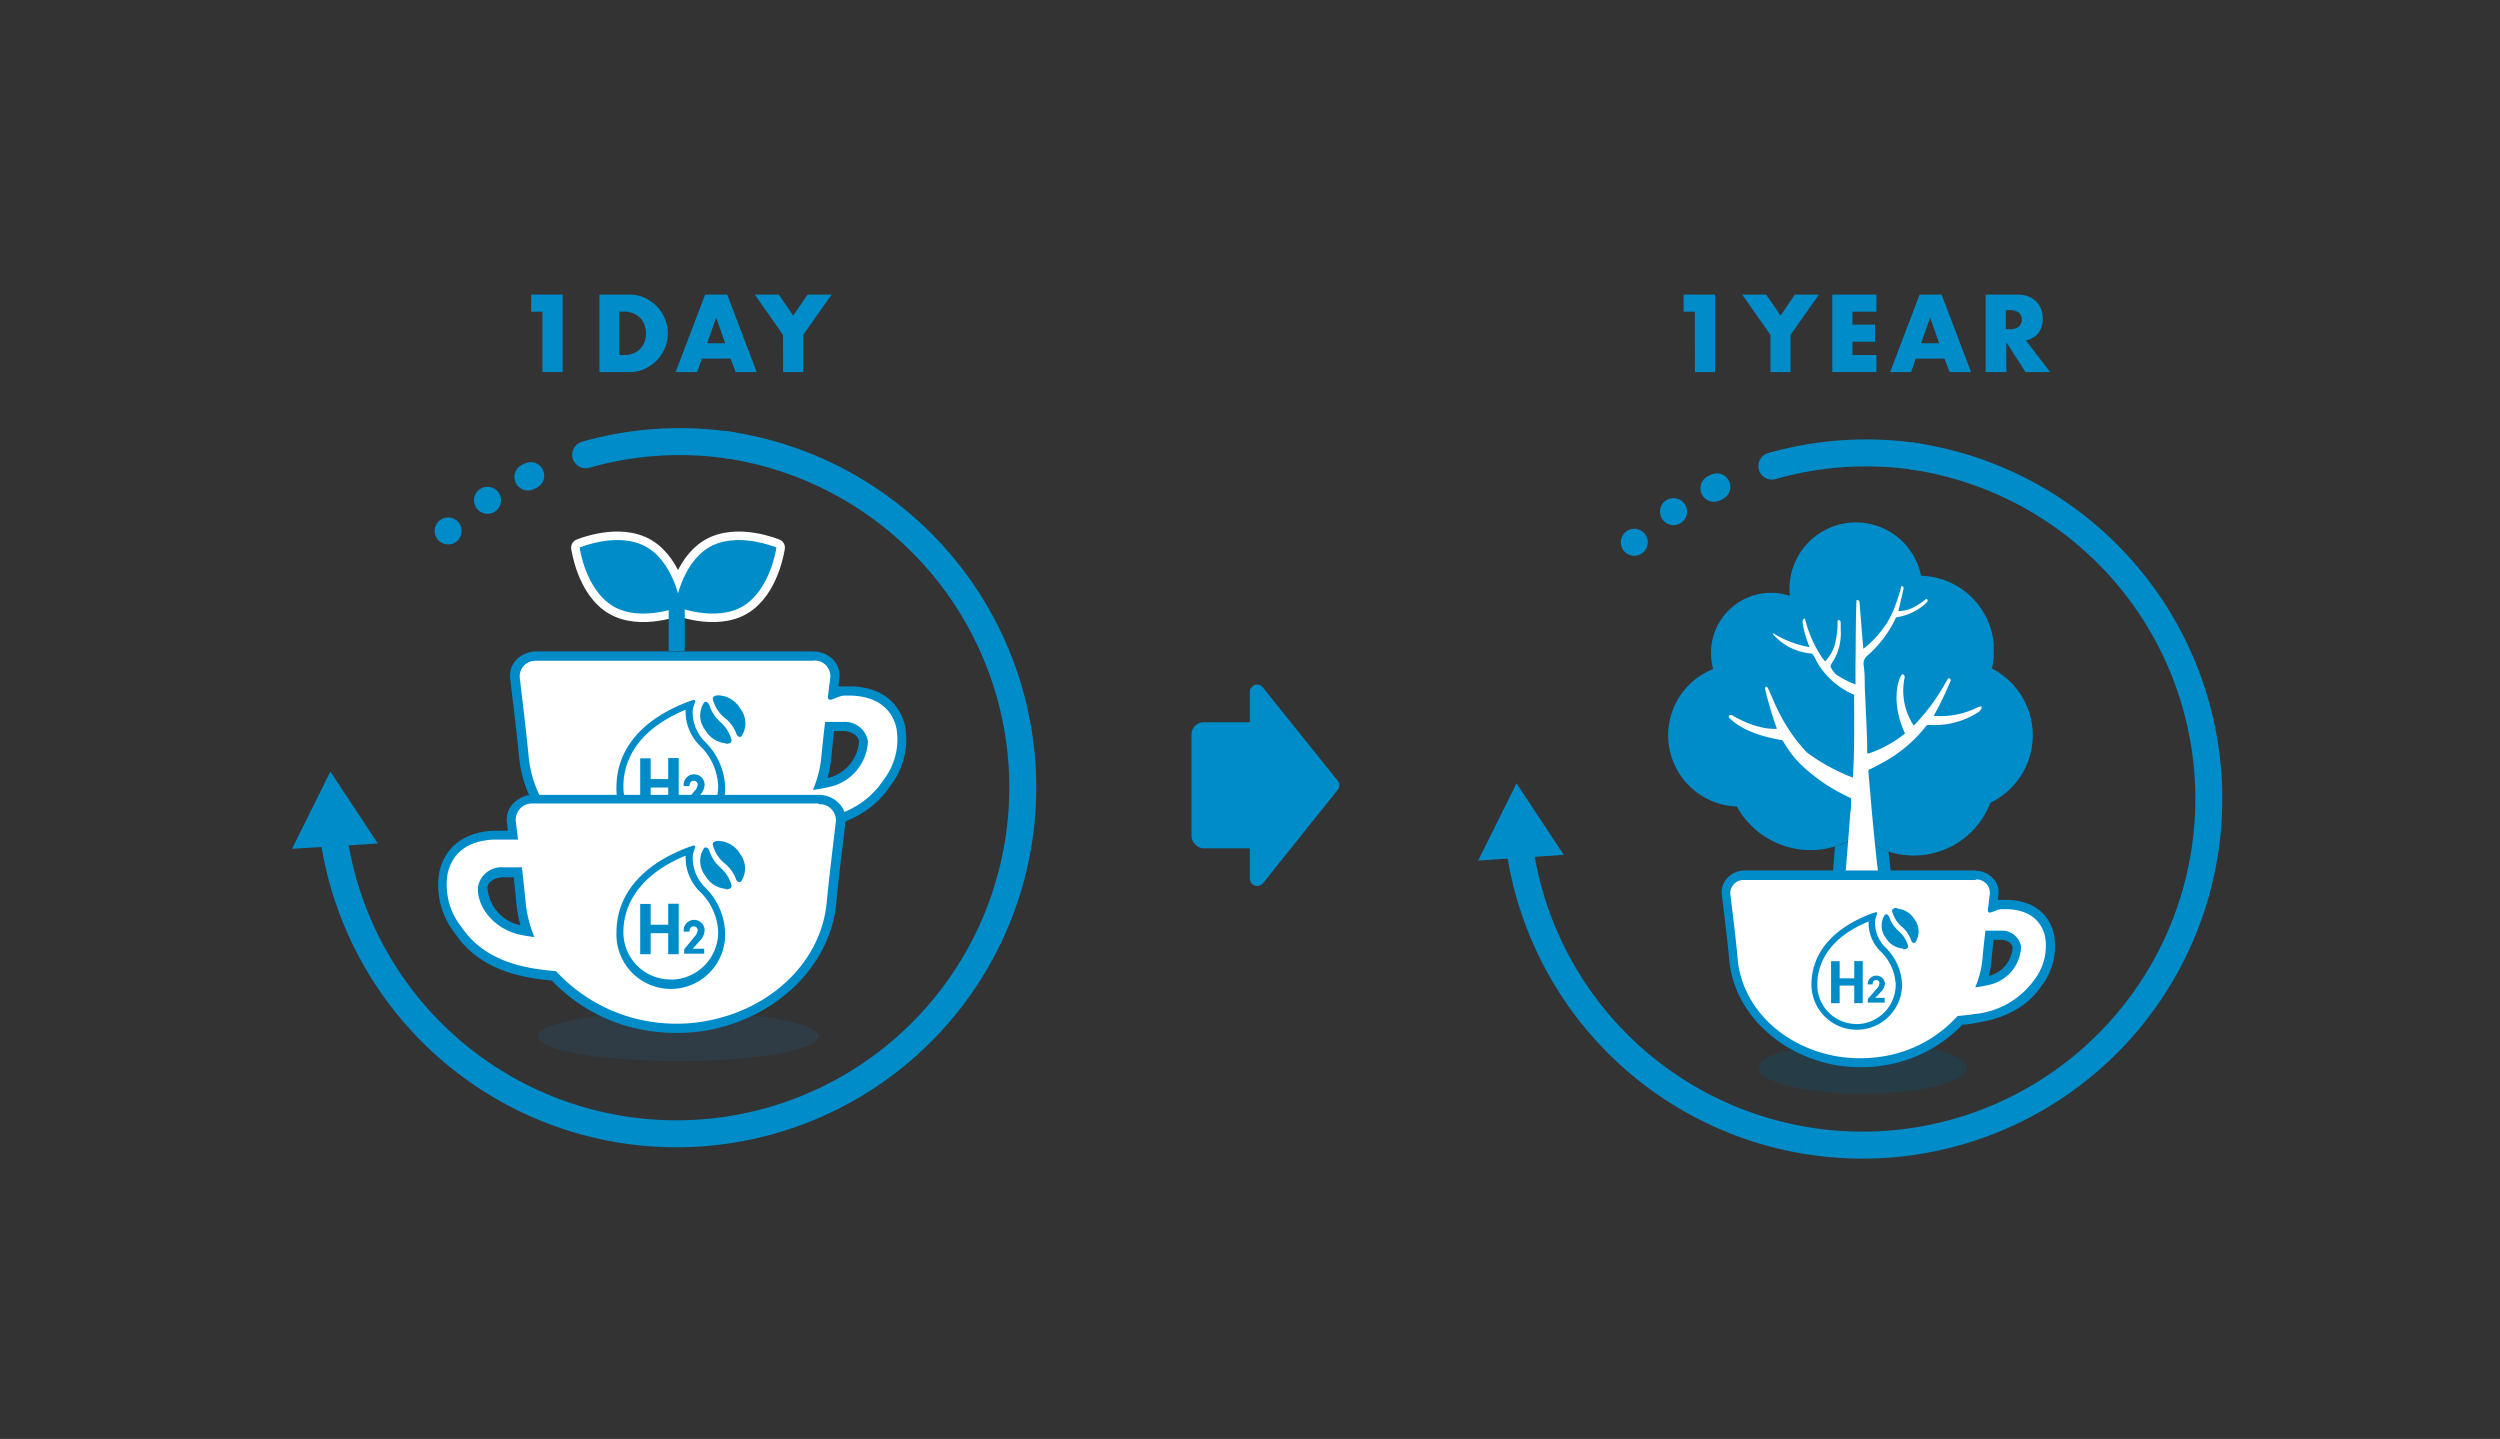 <svg xmlns="http://www.w3.org/2000/svg" xmlns:xlink="http://www.w3.org/1999/xlink" viewBox="0 0 238.21 137.11"><rect x="0" y="0" width="238.21" height="137.11" fill="#333333" stroke="none"/><defs><style>.cls-1,.cls-10,.cls-11,.cls-12,.cls-17,.cls-4,.cls-5{fill:none;}.cls-18,.cls-2,.cls-6{isolation:isolate;}.cls-3{fill:#008cc9;}.cls-11,.cls-12,.cls-17,.cls-4,.cls-5{stroke:#008cc9;stroke-miterlimit:10;}.cls-10,.cls-4,.cls-5{stroke-linecap:round;}.cls-4,.cls-5{stroke-width:2.57px;}.cls-5{stroke-dasharray:0 4.45;}.cls-18,.cls-6{mix-blend-mode:multiply;}.cls-6{opacity:0.26;}.cls-7{clip-path:url(#clip-path);}.cls-8{fill:#225679;}.cls-9{fill:#97cbe1;}.cls-10{stroke:#fff;stroke-linejoin:round;stroke-width:1.62px;}.cls-11{stroke-width:1.53px;}.cls-12{stroke-width:0.81px;}.cls-13{fill:#fff;}.cls-14{clip-path:url(#clip-path-2);}.cls-15{fill:#01567b;}.cls-16{clip-path:url(#clip-path-3);}.cls-17{stroke-width:2.42px;}.cls-19{clip-path:url(#clip-path-4);}.cls-20{clip-path:url(#clip-path-5);}.cls-21{clip-path:url(#clip-path-6);}.cls-22{clip-path:url(#clip-path-7);}.cls-23{clip-path:url(#clip-path-8);}.cls-24{clip-path:url(#clip-path-9);}.cls-25{clip-path:url(#clip-path-10);}.cls-26{clip-path:url(#clip-path-11);}.cls-27{clip-path:url(#clip-path-12);}</style><clipPath id="clip-path"><rect class="cls-1" x="51.23" y="96.41" width="26.75" height="4.69"/></clipPath><clipPath id="clip-path-2"><rect class="cls-1" x="167.58" y="99.31" width="19.82" height="4.9"/></clipPath><clipPath id="clip-path-3"><path class="cls-1" d="M176.19,80.12a5.69,5.69,0,0,1-1.73.62c-.33,0-.37.12-.37.12l-1.77,2.19h8.1l-.37-1.88a7.7,7.7,0,0,1-1.39-.58c-.08,0-1.17-.52-1.73-.79l-.75.32Z"/></clipPath><clipPath id="clip-path-4"><rect class="cls-1" x="179.41" y="62.92" width="14.29" height="14.28"/></clipPath><clipPath id="clip-path-5"><rect class="cls-1" x="175.68" y="54.82" width="14.29" height="14.29"/></clipPath><clipPath id="clip-path-6"><rect class="cls-1" x="174.54" y="65.9" width="15.61" height="15.61"/></clipPath><clipPath id="clip-path-7"><rect class="cls-1" x="166.72" y="57.45" width="14.29" height="14.29"/></clipPath><clipPath id="clip-path-8"><rect class="cls-1" x="163.04" y="56.49" width="11.43" height="11.43"/></clipPath><clipPath id="clip-path-9"><rect class="cls-1" x="158.96" y="63.27" width="13.57" height="13.58"/></clipPath><clipPath id="clip-path-10"><rect class="cls-1" x="170.51" y="49.78" width="12.66" height="12.66"/></clipPath><clipPath id="clip-path-11"><rect class="cls-1" x="164.43" y="64.95" width="16.08" height="16.08"/></clipPath><clipPath id="clip-path-12"><rect class="cls-1" x="157.97" y="45.47" width="38.16" height="37.56"/></clipPath></defs><g class="cls-2"><g id="レイヤー_2" data-name="レイヤー 2"><g id="デザイン"><path id="多角形_4" data-name="多角形 4" class="cls-3" d="M127.46,74.39a.68.68,0,0,1,0,.87l-7.11,8.89a.7.7,0,0,1-1,.11.67.67,0,0,1-.26-.54V65.93a.7.7,0,0,1,.69-.7.69.69,0,0,1,.55.27Z"/><rect id="長方形_1718" data-name="長方形 1718" class="cls-3" x="113.53" y="68.82" width="8.93" height="12.01" rx="1.16"/><path id="パス_70956" data-name="パス 70956" class="cls-3" d="M51.69,29.7H50.61V28.07h3v7.38H51.69Z"/><path id="パス_70957" data-name="パス 70957" class="cls-3" d="M57.12,28.07H60a3.45,3.45,0,0,1,1.42.3,3.87,3.87,0,0,1,1.15.81,3.57,3.57,0,0,1,.78,1.18,3.62,3.62,0,0,1,0,2.8,3.7,3.7,0,0,1-.77,1.18,4,4,0,0,1-1.16.81,3.33,3.33,0,0,1-1.42.3H57.12ZM59,33.83h.45a2.5,2.5,0,0,0,.89-.16,1.88,1.88,0,0,0,.66-.43,1.93,1.93,0,0,0,.41-.65,2.37,2.37,0,0,0,.14-.83,2.29,2.29,0,0,0-.15-.82,1.88,1.88,0,0,0-.41-.66,2,2,0,0,0-.66-.43,2.42,2.42,0,0,0-.89-.16H59Z"/><path id="パス_70958" data-name="パス 70958" class="cls-3" d="M69.61,34.17H66.87l-.44,1.28H64.38l2.81-7.38h2.1l2.81,7.38h-2Zm-.51-1.46-.86-2.46-.86,2.46Z"/><path id="パス_70959" data-name="パス 70959" class="cls-3" d="M74.61,31.91l-2.69-3.84h2.29l1.37,2,1.37-2h2.29l-2.71,3.84v3.54H74.62Z"/><path id="パス_70977" data-name="パス 70977" class="cls-4" d="M31.75,79.43A33,33,0,1,0,69.23,42.38"/><path id="パス_70978" data-name="パス 70978" class="cls-3" d="M27.82,80.88l3.66-7.36L36,80.37Z"/><path id="パス_70979" data-name="パス 70979" class="cls-4" d="M69.6,42.44a32.61,32.61,0,0,0-13.79.89"/><line id="線_2945" data-name="線 2945" class="cls-4" x1="42.7" y1="50.59" x2="42.7" y2="50.59"/><path id="パス_70980" data-name="パス 70980" class="cls-5" d="M46.45,47.67a32.2,32.2,0,0,1,4.12-2.35"/><line id="線_2946" data-name="線 2946" class="cls-4" x1="50.57" y1="45.32" x2="50.57" y2="45.32"/><g id="グループ_81231" data-name="グループ 81231" class="cls-6"><g id="グループ_81230" data-name="グループ 81230"><g class="cls-7"><g id="グループ_81229" data-name="グループ 81229"><path id="パス_70981" data-name="パス 70981" class="cls-8" d="M78,98.76c0-1.3-6-2.35-13.37-2.35s-13.37,1-13.37,2.35,6,2.34,13.37,2.34S78,100.05,78,98.76"/></g></g></g></g><path id="パス_70982" data-name="パス 70982" class="cls-9" d="M70.78,57.77c-2.67,1.56-6.45,0-6.45,0s.53-4,3.2-5.6,6.45,0,6.45,0-.54,4-3.2,5.6"/><path id="パス_70983" data-name="パス 70983" class="cls-10" d="M70.78,57.77c-2.67,1.56-6.45,0-6.45,0s.53-4,3.2-5.6,6.45,0,6.45,0S73.44,56.21,70.78,57.77Z"/><path id="パス_70984" data-name="パス 70984" class="cls-9" d="M58.43,57.77c2.66,1.56,6.45,0,6.45,0s-.54-4-3.2-5.6-6.45,0-6.45,0,.53,4,3.2,5.6"/><path id="パス_70985" data-name="パス 70985" class="cls-10" d="M58.43,57.77c2.66,1.56,6.45,0,6.45,0s-.54-4-3.2-5.6-6.45,0-6.45,0S55.76,56.21,58.43,57.77Z"/><line id="線_2947" data-name="線 2947" class="cls-11" x1="64.48" y1="56.91" x2="64.48" y2="62.03"/><line id="線_2948" data-name="線 2948" class="cls-12" x1="64.48" y1="56.91" x2="64.48" y2="62.03"/><path id="パス_70986" data-name="パス 70986" class="cls-3" d="M70.78,57.77c-2.67,1.56-6.45,0-6.45,0s.53-4,3.2-5.6,6.45,0,6.45,0-.54,4-3.2,5.6"/><path id="パス_70987" data-name="パス 70987" class="cls-3" d="M58.43,57.77c2.66,1.56,6.45,0,6.45,0s-.54-4-3.2-5.6-6.45,0-6.45,0,.53,4,3.2,5.6"/><path id="パス_70988" data-name="パス 70988" class="cls-13" d="M64.22,83.73a15.84,15.84,0,0,1-2.66-.23c-6.34-1.11-11.14-5.8-11.67-11.4-.19-2.07-.45-4.19-.7-6.23L49,64.56a1.71,1.71,0,0,1,.44-1.36,2.16,2.16,0,0,1,1.6-.7H77.51a2.16,2.16,0,0,1,1.6.7,1.71,1.71,0,0,1,.44,1.36l-.15,1.28,1.09,0,.71,0c2.51.11,4.16,1.34,4.65,3.44a6.78,6.78,0,0,1-1.35,5.37c-1.45,2.18-3.76,3.49-7.07,4-.53.09-1.09.16-1.79.22A15.09,15.09,0,0,1,67,83.5a15.84,15.84,0,0,1-2.66.23ZM79,69.22c-.12,1.12-.22,2-.3,2.88a11.23,11.23,0,0,1-.57,2.63c.28,0,.53-.1.76-.16a4.22,4.22,0,0,0,3.38-3.91,1.78,1.78,0,0,0-1.89-1.44Z"/><path id="パス_70989" data-name="パス 70989" class="cls-3" d="M77.51,62.94a1.5,1.5,0,0,1,1.61,1.4,1,1,0,0,1,0,.17c-.08.6-.15,1.19-.22,1.77-.11.89.83,0,1.58,0h.69c2.68.12,3.87,1.49,4.25,3.11a6.33,6.33,0,0,1-1.29,5c-1.52,2.29-3.93,3.38-6.78,3.84-.64.1-1.28.17-1.93.23A14.59,14.59,0,0,1,67,83.08a14.9,14.9,0,0,1-2.58.22h-.15a14.9,14.9,0,0,1-2.58-.22c-6.22-1.09-10.81-5.6-11.32-11-.24-2.51-.55-5-.85-7.55a1.49,1.49,0,0,1,1.43-1.57H77.51Zm-.05,12.33c.51-.07,1-.16,1.54-.28a4.66,4.66,0,0,0,3.7-4.35,2.2,2.2,0,0,0-2.32-1.85H78.62c-.13,1.09-.25,2.18-.35,3.27a10.9,10.9,0,0,1-.81,3.21m.06-13.2H51.08a2.59,2.59,0,0,0-1.92.84,2.15,2.15,0,0,0-.55,1.71l.15,1.29c.26,2.14.51,4.16.7,6.23.55,5.8,5.49,10.64,12,11.79a16.67,16.67,0,0,0,2.73.23h.15a16.67,16.67,0,0,0,2.73-.23,15.56,15.56,0,0,0,8.75-4.63c.64-.06,1.16-.12,1.64-.2,3.44-.55,5.85-1.93,7.37-4.22a7.17,7.17,0,0,0,1.41-5.7c-.31-1.34-1.38-3.61-5-3.78H79.89l.09-.78a2.12,2.12,0,0,0-.54-1.7,2.55,2.55,0,0,0-1.92-.84m1.87,7.58h1c.75,0,1.43.48,1.46,1a3.85,3.85,0,0,1-3,3.47h0a11.58,11.58,0,0,0,.37-2c.07-.75.15-1.54.26-2.49"/><path id="パス_70990" data-name="パス 70990" class="cls-3" d="M62,74.23h1.67v-2h1v4.81h-1v-2H62v2H61V72.26h1Z"/><path id="パス_70991" data-name="パス 70991" class="cls-3" d="M67.28,70.78a4,4,0,0,1-1.28-3,2.85,2.85,0,0,1,.2-.8c.11-.24,0-.35-.23-.26l-.34.12c-6,2.26-6.89,6.05-6.89,8.11a5.18,5.18,0,1,0,10.35,0,6.31,6.31,0,0,0-1.81-4.16M64,79.46A4.49,4.49,0,0,1,59.4,75v-.1c0-1.82.78-5.12,5.87-7.25,0,0,.07,0,.06,0a4.55,4.55,0,0,0,1.45,3.49,5.67,5.67,0,0,1,1.65,3.72A4.51,4.51,0,0,1,64,79.46"/><path id="パス_70992" data-name="パス 70992" class="cls-3" d="M66.67,75.78a1.52,1.52,0,0,0,.47-1,1,1,0,0,0-2,0v.12h.56c0-.36.18-.5.39-.5a.36.36,0,0,1,.39.34v0a1,1,0,0,1-.29.62l-1,1.23v.41H67.1v-.54H66Z"/><path id="パス_70993" data-name="パス 70993" class="cls-3" d="M69.21,70.83a2.51,2.51,0,0,1-2-1.25,2.26,2.26,0,0,1-.12-2.65.26.26,0,0,1,.32,0,.75.75,0,0,1,.21.34,3.54,3.54,0,0,0,1,1.51,3.48,3.48,0,0,1,1,1.45c.09.25.13.4,0,.52a.74.74,0,0,1-.5.12"/><path id="パス_70994" data-name="パス 70994" class="cls-3" d="M68.53,66.26a2.51,2.51,0,0,1,2,1.25,2.26,2.26,0,0,1,.12,2.65.26.26,0,0,1-.32,0,.66.66,0,0,1-.2-.34A3.51,3.51,0,0,0,69,68.36a3.38,3.38,0,0,1-1-1.46c-.09-.25-.13-.4,0-.52a.74.74,0,0,1,.5-.12"/><path id="パス_70995" data-name="パス 70995" class="cls-13" d="M64.37,98a15.77,15.77,0,0,1-2.74-.24A15.49,15.49,0,0,1,52.79,93c-.73-.07-1.3-.14-1.84-.23-3.4-.54-5.78-1.9-7.26-4.13a7,7,0,0,1-1.39-5.51c.51-2.17,2.2-3.42,4.77-3.54l.74,0,1.11,0-.15-1.31a1.76,1.76,0,0,1,.45-1.4,2.23,2.23,0,0,1,1.64-.72H78a2.23,2.23,0,0,1,1.64.72,1.76,1.76,0,0,1,.45,1.4L80,79.63c-.25,2.1-.52,4.28-.71,6.41-.55,5.76-5.47,10.57-12,11.71a14.84,14.84,0,0,1-2.74.23ZM47.92,83.08A1.83,1.83,0,0,0,46,84.56a4.34,4.34,0,0,0,3.47,4c.24.06.5.11.79.16a10.86,10.86,0,0,1-.59-2.7c-.09-.87-.18-1.79-.31-3H47.92Z"/><path id="パス_70996" data-name="パス 70996" class="cls-3" d="M78,76.63a1.55,1.55,0,0,1,1.65,1.44,1.08,1.08,0,0,1,0,.18c-.31,2.61-.63,5.17-.88,7.75-.52,5.57-5.24,10.2-11.62,11.31a14.67,14.67,0,0,1-2.65.23h-.15a15.51,15.51,0,0,1-11.36-5c-.67-.06-1.33-.13-2-.24-2.92-.46-5.4-1.59-7-3.94a6.47,6.47,0,0,1-1.33-5.16c.39-1.67,1.62-3.07,4.37-3.2h.71c.77,0,1.62,0,1.62,0-.07-.61-.15-1.21-.22-1.82a1.55,1.55,0,0,1,1.48-1.62H78ZM50.92,89.29A11.37,11.37,0,0,1,50.09,86q-.17-1.68-.36-3.36H47.92a2.26,2.26,0,0,0-2.38,1.9c-.1,1.93,1.56,3.91,3.8,4.47a14.12,14.12,0,0,0,1.58.28M78,75.74H50.86a2.63,2.63,0,0,0-2,.86,2.22,2.22,0,0,0-.56,1.75l.09.8H47.05c-3.76.18-4.86,2.51-5.18,3.89a7.37,7.37,0,0,0,1.45,5.85c1.56,2.35,4,3.77,7.56,4.33.51.08,1,.15,1.7.21a15.92,15.92,0,0,0,9,4.75,16.4,16.4,0,0,0,2.81.24h.15a16.57,16.57,0,0,0,2.81-.24C74,97,79.12,92,79.68,86.08c.2-2.12.45-4.2.72-6.4l.16-1.33A2.25,2.25,0,0,0,80,76.6a2.66,2.66,0,0,0-2-.86M49.59,88.16h0a3.94,3.94,0,0,1-3.14-3.57c0-.56.73-1,1.5-1h1c.11,1,.19,1.78.26,2.55a12,12,0,0,0,.39,2.07"/><path id="パス_70997" data-name="パス 70997" class="cls-3" d="M62,88.11h1.67v-2h1v4.81h-1v-2H62v2H61V86.13h1Z"/><path id="パス_70998" data-name="パス 70998" class="cls-3" d="M67.28,84.65a4,4,0,0,1-1.28-3,2.85,2.85,0,0,1,.2-.8c.11-.24,0-.35-.23-.25l-.34.11c-6,2.26-6.89,6-6.89,8.11a5.18,5.18,0,1,0,10.35,0h0a6.31,6.31,0,0,0-1.81-4.16M64,93.33A4.49,4.49,0,0,1,59.4,88.9v-.1c0-1.82.78-5.11,5.87-7.25,0,0,.07,0,.06,0a4.58,4.58,0,0,0,1.45,3.5,5.65,5.65,0,0,1,1.65,3.72A4.52,4.52,0,0,1,64,93.34"/><path id="パス_70999" data-name="パス 70999" class="cls-3" d="M66.67,89.65a1.52,1.52,0,0,0,.47-1,1,1,0,0,0-2,0v.12h.56c0-.36.18-.5.39-.5a.36.36,0,0,1,.39.34v0a1,1,0,0,1-.29.62l-1,1.23v.41H67.1V90.4H66Z"/><path id="パス_71000" data-name="パス 71000" class="cls-3" d="M69.21,84.7a2.49,2.49,0,0,1-2-1.25,2.26,2.26,0,0,1-.12-2.65.27.27,0,0,1,.32,0,.73.73,0,0,1,.21.35,3.57,3.57,0,0,0,1,1.5,3.48,3.48,0,0,1,1,1.45c.09.25.13.4,0,.52a.74.74,0,0,1-.5.12"/><path id="パス_71001" data-name="パス 71001" class="cls-3" d="M68.53,80.13a2.51,2.51,0,0,1,2,1.25A2.26,2.26,0,0,1,70.61,84a.26.26,0,0,1-.32,0,.66.66,0,0,1-.2-.34A3.57,3.57,0,0,0,69,82.23a3.38,3.38,0,0,1-1-1.46c-.09-.25-.13-.4,0-.52a.74.74,0,0,1,.5-.12"/><g id="グループ_81197" data-name="グループ 81197"><path id="パス_70912" data-name="パス 70912" class="cls-3" d="M161.49,29.7h-1.07V28.07h3v7.38h-1.92Z"/><path id="パス_70913" data-name="パス 70913" class="cls-3" d="M168.7,31.91,166,28.07h2.29l1.37,2,1.36-2h2.29l-2.7,3.84v3.54H168.7Z"/><path id="パス_70914" data-name="パス 70914" class="cls-3" d="M178.79,29.7h-2.28v1.23h2.15v1.63h-2.15v1.27h2.28v1.62h-4.2V28.07h4.2Z"/><path id="パス_70915" data-name="パス 70915" class="cls-3" d="M185.28,34.17h-2.74l-.44,1.28h-2l2.81-7.38H185l2.81,7.38h-2.05Zm-.51-1.46-.86-2.46-.86,2.46Z"/><path id="パス_70916" data-name="パス 70916" class="cls-3" d="M195.34,35.45H193l-1.83-2.84v2.84H189.2V28.07h3a2.89,2.89,0,0,1,1.08.18,2.1,2.1,0,0,1,.75.5,2,2,0,0,1,.46.72,2.62,2.62,0,0,1,.15.88,2.17,2.17,0,0,1-.41,1.37,2,2,0,0,1-1.2.71Zm-4.22-4.08h.36a1.39,1.39,0,0,0,.87-.23.92.92,0,0,0,0-1.36,1.39,1.39,0,0,0-.87-.23h-.36Z"/><path id="パス_70933" data-name="パス 70933" class="cls-4" d="M144.76,80.51a33,33,0,1,0,37.48-37.05"/><path id="パス_70934" data-name="パス 70934" class="cls-3" d="M140.84,82l3.66-7.36L149,81.45Z"/><path id="パス_70935" data-name="パス 70935" class="cls-4" d="M182.62,43.51a32.78,32.78,0,0,0-13.79.9"/><line id="線_2943" data-name="線 2943" class="cls-4" x1="155.72" y1="51.67" x2="155.72" y2="51.67"/><path id="パス_70936" data-name="パス 70936" class="cls-5" d="M159.46,48.75a34.4,34.4,0,0,1,4.13-2.36"/><line id="線_2944" data-name="線 2944" class="cls-4" x1="163.59" y1="46.39" x2="163.59" y2="46.39"/><g id="グループ_81196" data-name="グループ 81196" class="cls-6"><g id="グループ_81195" data-name="グループ 81195"><g class="cls-14"><g id="グループ_81194" data-name="グループ 81194"><path id="パス_70937" data-name="パス 70937" class="cls-15" d="M187.4,101.76c0-1.35-4.44-2.45-9.91-2.45s-9.91,1.1-9.91,2.45,4.44,2.45,9.91,2.45,9.91-1.1,9.91-2.45"/></g></g></g></g></g><g class="cls-16"><path id="パス_70938" data-name="パス 70938" class="cls-17" d="M188.8,67.31s-.14,0-.32.07a8,8,0,0,1-4.23.83,30.31,30.31,0,0,0,1.63-3.4s-.12-.43-.37,0a19.42,19.42,0,0,1-3.16,4.32,6,6,0,0,1-.88-4.52c.07-.32-.17-.46-.28-.31-.38.52-1,2.73.33,5.58a11.35,11.35,0,0,1-3.42,1.89l-.19,0c0-.21,0-.9,0-1.07l-.09-2.29c-.05-1-.09-2-.14-3,0-.67,0-1.34-.1-2a1,1,0,0,1,.34-.94,10.65,10.65,0,0,0,2.7-3.57.2.2,0,0,1,.18-.11,5.19,5.19,0,0,0,2.8-1.41.2.2,0,0,0,.06-.23s-.05-.15-.14-.08a8.77,8.77,0,0,1-1.07.73,3.2,3.2,0,0,1-1.57.41c.1-.38.41-1.72.47-2a.47.47,0,0,0,0-.31s-.14-.15-.19,0a18.35,18.35,0,0,1-.8,2.37c-.16.35-.35.69-.54,1.06l-.35.48a9.38,9.38,0,0,1-1.92,2h0c-.13-1.34-.26-3.22-.38-4.54,0,0-.27-.27-.28,0-.08,1.88-.06,4.17-.09,6,0,.61,0,1.23,0,1.84v.1A8.78,8.78,0,0,1,175,64.3a2.21,2.21,0,0,1-.58-.78c0-.2.28-.58.41-.8a5.19,5.19,0,0,0,.56-2.72c0-.06,0-.32,0-.65,0-.12-.06-.29-.19-.26s-.11,0-.11.45a8.63,8.63,0,0,1-.19,1.59,3.72,3.72,0,0,1-1,1.89s-.29-.37-.31-.4A11.48,11.48,0,0,1,172,59c0-.16-.29,0-.24.34a10,10,0,0,0,.6,2.16l.06.16A9.58,9.58,0,0,1,169,60.36a0,0,0,0,0-.07,0,.06.06,0,0,0,0,.06,5.43,5.43,0,0,0,3.67,1.85.31.31,0,0,1,.16.12q.21.35.39.72a7.41,7.41,0,0,0,3.52,3.09c0,2.75.05,5.13-.12,7.89a18.27,18.27,0,0,1-4.38-2.39c-3.3-3.49-3.64-7.14-4-6.1a36.76,36.76,0,0,0,1.14,3.84s-1.7.22-4.24-1.27a.26.26,0,0,0-.3,0,.15.15,0,0,0,0,.22h0c.39.41,1.65,1.57,5,2.13a.28.28,0,0,1,.14.12,10.14,10.14,0,0,0,2.22,2.7A17.13,17.13,0,0,0,176.26,76a.18.18,0,0,1,.12.21c0,.43,0,.86-.08,1.29-.08,1-.15,2-.23,3-.1,1.28-.21,2.56-.32,3.84,0,.43-.07.87-.11,1.31h3.6a.28.28,0,0,0,0-.09c-.1-.79-.2-1.57-.28-2.35-.13-1.14-.26-2.29-.37-3.43-.14-1.42-.27-2.85-.39-4.27-.08-.87-.1-1.15-.17-2,0-.12,0-.16.11-.22l.07,0s.74-.38,1.1-.58a13.42,13.42,0,0,0,4.25-3.57.27.27,0,0,1,.21-.07,7.7,7.7,0,0,0,4.76-1.23C188.78,67.66,188.87,67.4,188.8,67.31Z"/></g><g id="グループ_81225" data-name="グループ 81225"><g id="グループ_81203" data-name="グループ 81203" class="cls-18"><g id="グループ_81202" data-name="グループ 81202"><g class="cls-19"><g id="グループ_81201" data-name="グループ 81201"><path id="パス_70940" data-name="パス 70940" class="cls-3" d="M193.69,70.06a7.14,7.14,0,1,1-7.14-7.14,7.14,7.14,0,0,1,7.14,7.14h0"/></g></g></g></g><g id="グループ_81206" data-name="グループ 81206" class="cls-18"><g id="グループ_81205" data-name="グループ 81205"><g class="cls-20"><g id="グループ_81204" data-name="グループ 81204"><path id="パス_70941" data-name="パス 70941" class="cls-3" d="M190,62a7.15,7.15,0,1,1-7.14-7.14A7.14,7.14,0,0,1,190,62h0"/></g></g></g></g><g id="グループ_81209" data-name="グループ 81209" class="cls-18"><g id="グループ_81208" data-name="グループ 81208"><g class="cls-21"><g id="グループ_81207" data-name="グループ 81207"><path id="パス_70942" data-name="パス 70942" class="cls-3" d="M190.16,73.71a7.81,7.81,0,1,1-7.81-7.81,7.81,7.81,0,0,1,7.81,7.81h0"/></g></g></g></g><g id="グループ_81212" data-name="グループ 81212" class="cls-18"><g id="グループ_81211" data-name="グループ 81211"><g class="cls-22"><g id="グループ_81210" data-name="グループ 81210"><path id="パス_70943" data-name="パス 70943" class="cls-3" d="M181,64.59a7.14,7.14,0,1,1-7.14-7.14A7.14,7.14,0,0,1,181,64.59h0"/></g></g></g></g><g id="グループ_81215" data-name="グループ 81215" class="cls-18"><g id="グループ_81214" data-name="グループ 81214"><g class="cls-23"><g id="グループ_81213" data-name="グループ 81213"><path id="パス_70944" data-name="パス 70944" class="cls-3" d="M174.47,62.2a5.72,5.72,0,1,1-5.71-5.71,5.71,5.71,0,0,1,5.71,5.71h0"/></g></g></g></g><g id="グループ_81218" data-name="グループ 81218" class="cls-18"><g id="グループ_81217" data-name="グループ 81217"><g class="cls-24"><g id="グループ_81216" data-name="グループ 81216"><path id="パス_70945" data-name="パス 70945" class="cls-3" d="M172.53,70.06a6.79,6.79,0,1,1-6.78-6.79,6.78,6.78,0,0,1,6.78,6.79h0"/></g></g></g></g><g id="グループ_81221" data-name="グループ 81221" class="cls-18"><g id="グループ_81220" data-name="グループ 81220"><g class="cls-25"><g id="グループ_81219" data-name="グループ 81219"><path id="パス_70946" data-name="パス 70946" class="cls-3" d="M183.17,56.11a6.33,6.33,0,1,1-6.33-6.33h0a6.33,6.33,0,0,1,6.33,6.33h0"/></g></g></g></g><g id="グループ_81224" data-name="グループ 81224" class="cls-18"><g id="グループ_81223" data-name="グループ 81223"><g class="cls-26"><g id="グループ_81222" data-name="グループ 81222"><path id="パス_70947" data-name="パス 70947" class="cls-3" d="M180.51,73a8,8,0,1,1-8-8h0a8,8,0,0,1,8,8h0"/></g></g></g></g></g><g class="cls-27"><path id="パス_70948" data-name="パス 70948" class="cls-13" d="M188.8,67.31s-.14,0-.32.07a8,8,0,0,1-4.23.83,31,31,0,0,0,1.63-3.39s-.12-.44-.37,0a19.42,19.42,0,0,1-3.16,4.32,6,6,0,0,1-.88-4.52c.07-.31-.17-.46-.28-.31-.38.52-1,2.73.33,5.58a11.35,11.35,0,0,1-3.42,1.89l-.19,0c0-.21,0-.9,0-1.07l-.09-2.29c-.05-1-.09-2-.14-3,0-.67,0-1.34-.1-2a1,1,0,0,1,.34-.94,10.65,10.65,0,0,0,2.7-3.57.22.22,0,0,1,.18-.11,5.19,5.19,0,0,0,2.8-1.41.2.2,0,0,0,.06-.23s-.05-.15-.14-.08a8.77,8.77,0,0,1-1.07.73,3.2,3.2,0,0,1-1.57.41c.1-.38.41-1.72.47-2a.47.47,0,0,0,0-.31s-.14-.15-.19,0a18.35,18.35,0,0,1-.8,2.37c-.16.35-.35.69-.54,1.06l-.35.48a9.38,9.38,0,0,1-1.92,2h0c-.13-1.34-.26-3.22-.38-4.54,0,0-.27-.27-.28,0-.08,1.88-.06,4.17-.09,6,0,.62,0,1.23,0,1.84v.1A8.78,8.78,0,0,1,175,64.3a2.21,2.21,0,0,1-.58-.78c0-.2.28-.57.41-.8a5.19,5.19,0,0,0,.56-2.72c0-.06,0-.32,0-.65,0-.12-.06-.29-.19-.26s-.11,0-.11.45a8.63,8.63,0,0,1-.19,1.59,3.72,3.72,0,0,1-1,1.89s-.29-.36-.31-.4A11.48,11.48,0,0,1,172,59c0-.16-.29,0-.24.34a10,10,0,0,0,.6,2.16l.06.16A9.58,9.58,0,0,1,169,60.36a0,0,0,0,0-.07,0,.06.06,0,0,0,0,.06,5.43,5.43,0,0,0,3.67,1.85.31.31,0,0,1,.16.12q.21.35.39.72a7.41,7.41,0,0,0,3.52,3.09c0,2.75.05,5.13-.12,7.89a18.27,18.27,0,0,1-4.38-2.39c-3.3-3.49-3.64-7.14-4-6.1a36.76,36.76,0,0,0,1.14,3.84s-1.7.22-4.24-1.27a.26.26,0,0,0-.3,0,.15.15,0,0,0,0,.22h0c.39.41,1.65,1.57,5,2.13a.28.28,0,0,1,.14.12,10.14,10.14,0,0,0,2.22,2.7A17.13,17.13,0,0,0,176.26,76a.18.18,0,0,1,.12.21c0,.43,0,.86-.08,1.29-.08,1-.15,2-.23,3-.1,1.28-.21,2.56-.32,3.84,0,.43-.07.87-.11,1.31h3.6a.28.28,0,0,0,0-.09c-.1-.79-.2-1.57-.28-2.35-.13-1.14-.26-2.29-.37-3.43-.14-1.42-.27-2.84-.39-4.27-.08-.87-.1-1.15-.17-2,0-.12,0-.16.11-.22l.07,0s.74-.38,1.1-.58a13.29,13.29,0,0,0,4.25-3.57.27.27,0,0,1,.21-.07,7.7,7.7,0,0,0,4.76-1.23c.24-.18.33-.43.26-.52"/></g><g id="グループ_81232" data-name="グループ 81232"><path id="パス_70949" data-name="パス 70949" class="cls-13" d="M177.17,101.21a12.83,12.83,0,0,1-2.23-.19c-5.32-.93-9.35-4.86-9.79-9.57-.16-1.73-.37-3.49-.58-5.19l-.13-1.09a1.52,1.52,0,0,1,.39-1.2,1.82,1.82,0,0,1,1.38-.6h22a1.82,1.82,0,0,1,1.38.6,1.52,1.52,0,0,1,.39,1.2l-.12,1h1.43c2.12.1,3.52,1.14,3.94,2.93a5.71,5.71,0,0,1-1.14,4.53c-1.21,1.83-3.16,2.94-5.95,3.39-.52.08-1,.14-1.46.18a12.65,12.65,0,0,1-7.2,3.84,12.83,12.83,0,0,1-2.23.19Zm12.39-12.09c-.08.77-.17,1.55-.24,2.33a10.06,10.06,0,0,1-.44,2.1l.51-.11a3.49,3.49,0,0,0,2.76-3.19,1.42,1.42,0,0,0-1.5-1.13Z"/><path id="パス_70950" data-name="パス 70950" class="cls-3" d="M188.26,83.8A1.27,1.27,0,0,1,189.6,85v.15l-.18,1.48c-.09.73.69,0,1.32,0h.58c2.23.1,3.22,1.25,3.54,2.6a5.29,5.29,0,0,1-1.07,4.19,7.87,7.87,0,0,1-5.66,3.2c-.53.09-1.07.14-1.61.19a12.1,12.1,0,0,1-7.07,3.84,12.91,12.91,0,0,1-2.15.18h-.12a12.94,12.94,0,0,1-2.16-.18c-5.18-.91-9-4.67-9.44-9.19-.19-2.09-.45-4.17-.71-6.29a1.26,1.26,0,0,1,1.2-1.32h22.19Zm1.64,4.88h-.72c-.11.91-.21,1.82-.29,2.73a9.12,9.12,0,0,1-.68,2.67,11.07,11.07,0,0,0,1.28-.23,3.88,3.88,0,0,0,3.09-3.63,1.84,1.84,0,0,0-1.93-1.54h-.75m-1.64-5.74h-22a2.28,2.28,0,0,0-1.71.75,2,2,0,0,0-.49,1.53l.13,1.08c.22,1.78.42,3.47.58,5.19.46,4.9,4.64,9,10.15,10a13.68,13.68,0,0,0,2.31.2h.12a13.65,13.65,0,0,0,2.3-.2,13.09,13.09,0,0,0,7.34-3.86c.51,0,.93-.1,1.33-.17,2.91-.46,4.95-1.63,6.24-3.57A6.12,6.12,0,0,0,195.7,89c-.27-1.16-1.19-3.12-4.34-3.26h-1l.06-.49a1.9,1.9,0,0,0-.49-1.53,2.24,2.24,0,0,0-1.71-.75M190,89.55h.7c.55,0,1,.33,1.07.72A3,3,0,0,1,189.5,93a9.1,9.1,0,0,0,.25-1.46c.06-.59.12-1.21.2-1.94"/><path id="パス_70951" data-name="パス 70951" class="cls-3" d="M175.29,93.22h1.39V91.58h.81v4h-.81V93.91h-1.39v1.68h-.82v-4h.82Z"/><path id="パス_70952" data-name="パス 70952" class="cls-3" d="M179.72,90.34a3.32,3.32,0,0,1-1.06-2.51,2.2,2.2,0,0,1,.17-.67c.09-.2,0-.29-.2-.21l-.28.09c-5,1.89-5.75,5-5.75,6.76a4.32,4.32,0,1,0,8.64,0,5.22,5.22,0,0,0-1.52-3.46m-2.78,7.23a3.73,3.73,0,0,1-3.78-3.7V93.8c0-1.51.65-4.26,4.89-6,0,0,0,0,0,0a3.78,3.78,0,0,0,1.2,2.91,4.71,4.71,0,0,1,1.38,3.11,3.76,3.76,0,0,1-3.74,3.76"/><path id="パス_70953" data-name="パス 70953" class="cls-3" d="M179.22,94.51a1.3,1.3,0,0,0,.39-.81.83.83,0,0,0-1.65,0v.1h.47c0-.3.15-.42.33-.42a.3.3,0,0,1,.32.29v0a.79.79,0,0,1-.24.52l-.87,1v.34h1.61v-.45h-.9Z"/><path id="パス_70954" data-name="パス 70954" class="cls-3" d="M181.33,90.38a2.06,2.06,0,0,1-1.63-1,1.9,1.9,0,0,1-.1-2.22.21.21,0,0,1,.26,0,.59.59,0,0,1,.18.29,3.14,3.14,0,0,0,.87,1.26,3,3,0,0,1,.83,1.2c.08.21.11.34,0,.44a.61.61,0,0,1-.42.09"/><path id="パス_70955" data-name="パス 70955" class="cls-3" d="M180.77,86.58a2.09,2.09,0,0,1,1.64,1,1.91,1.91,0,0,1,.09,2.22.21.21,0,0,1-.26,0,.51.51,0,0,1-.17-.29,2.85,2.85,0,0,0-.9-1.24,2.88,2.88,0,0,1-.81-1.22c-.08-.21-.11-.33,0-.44a.62.62,0,0,1,.42-.09"/></g><rect class="cls-1" width="238.21" height="137.11"/></g></g></g></svg>